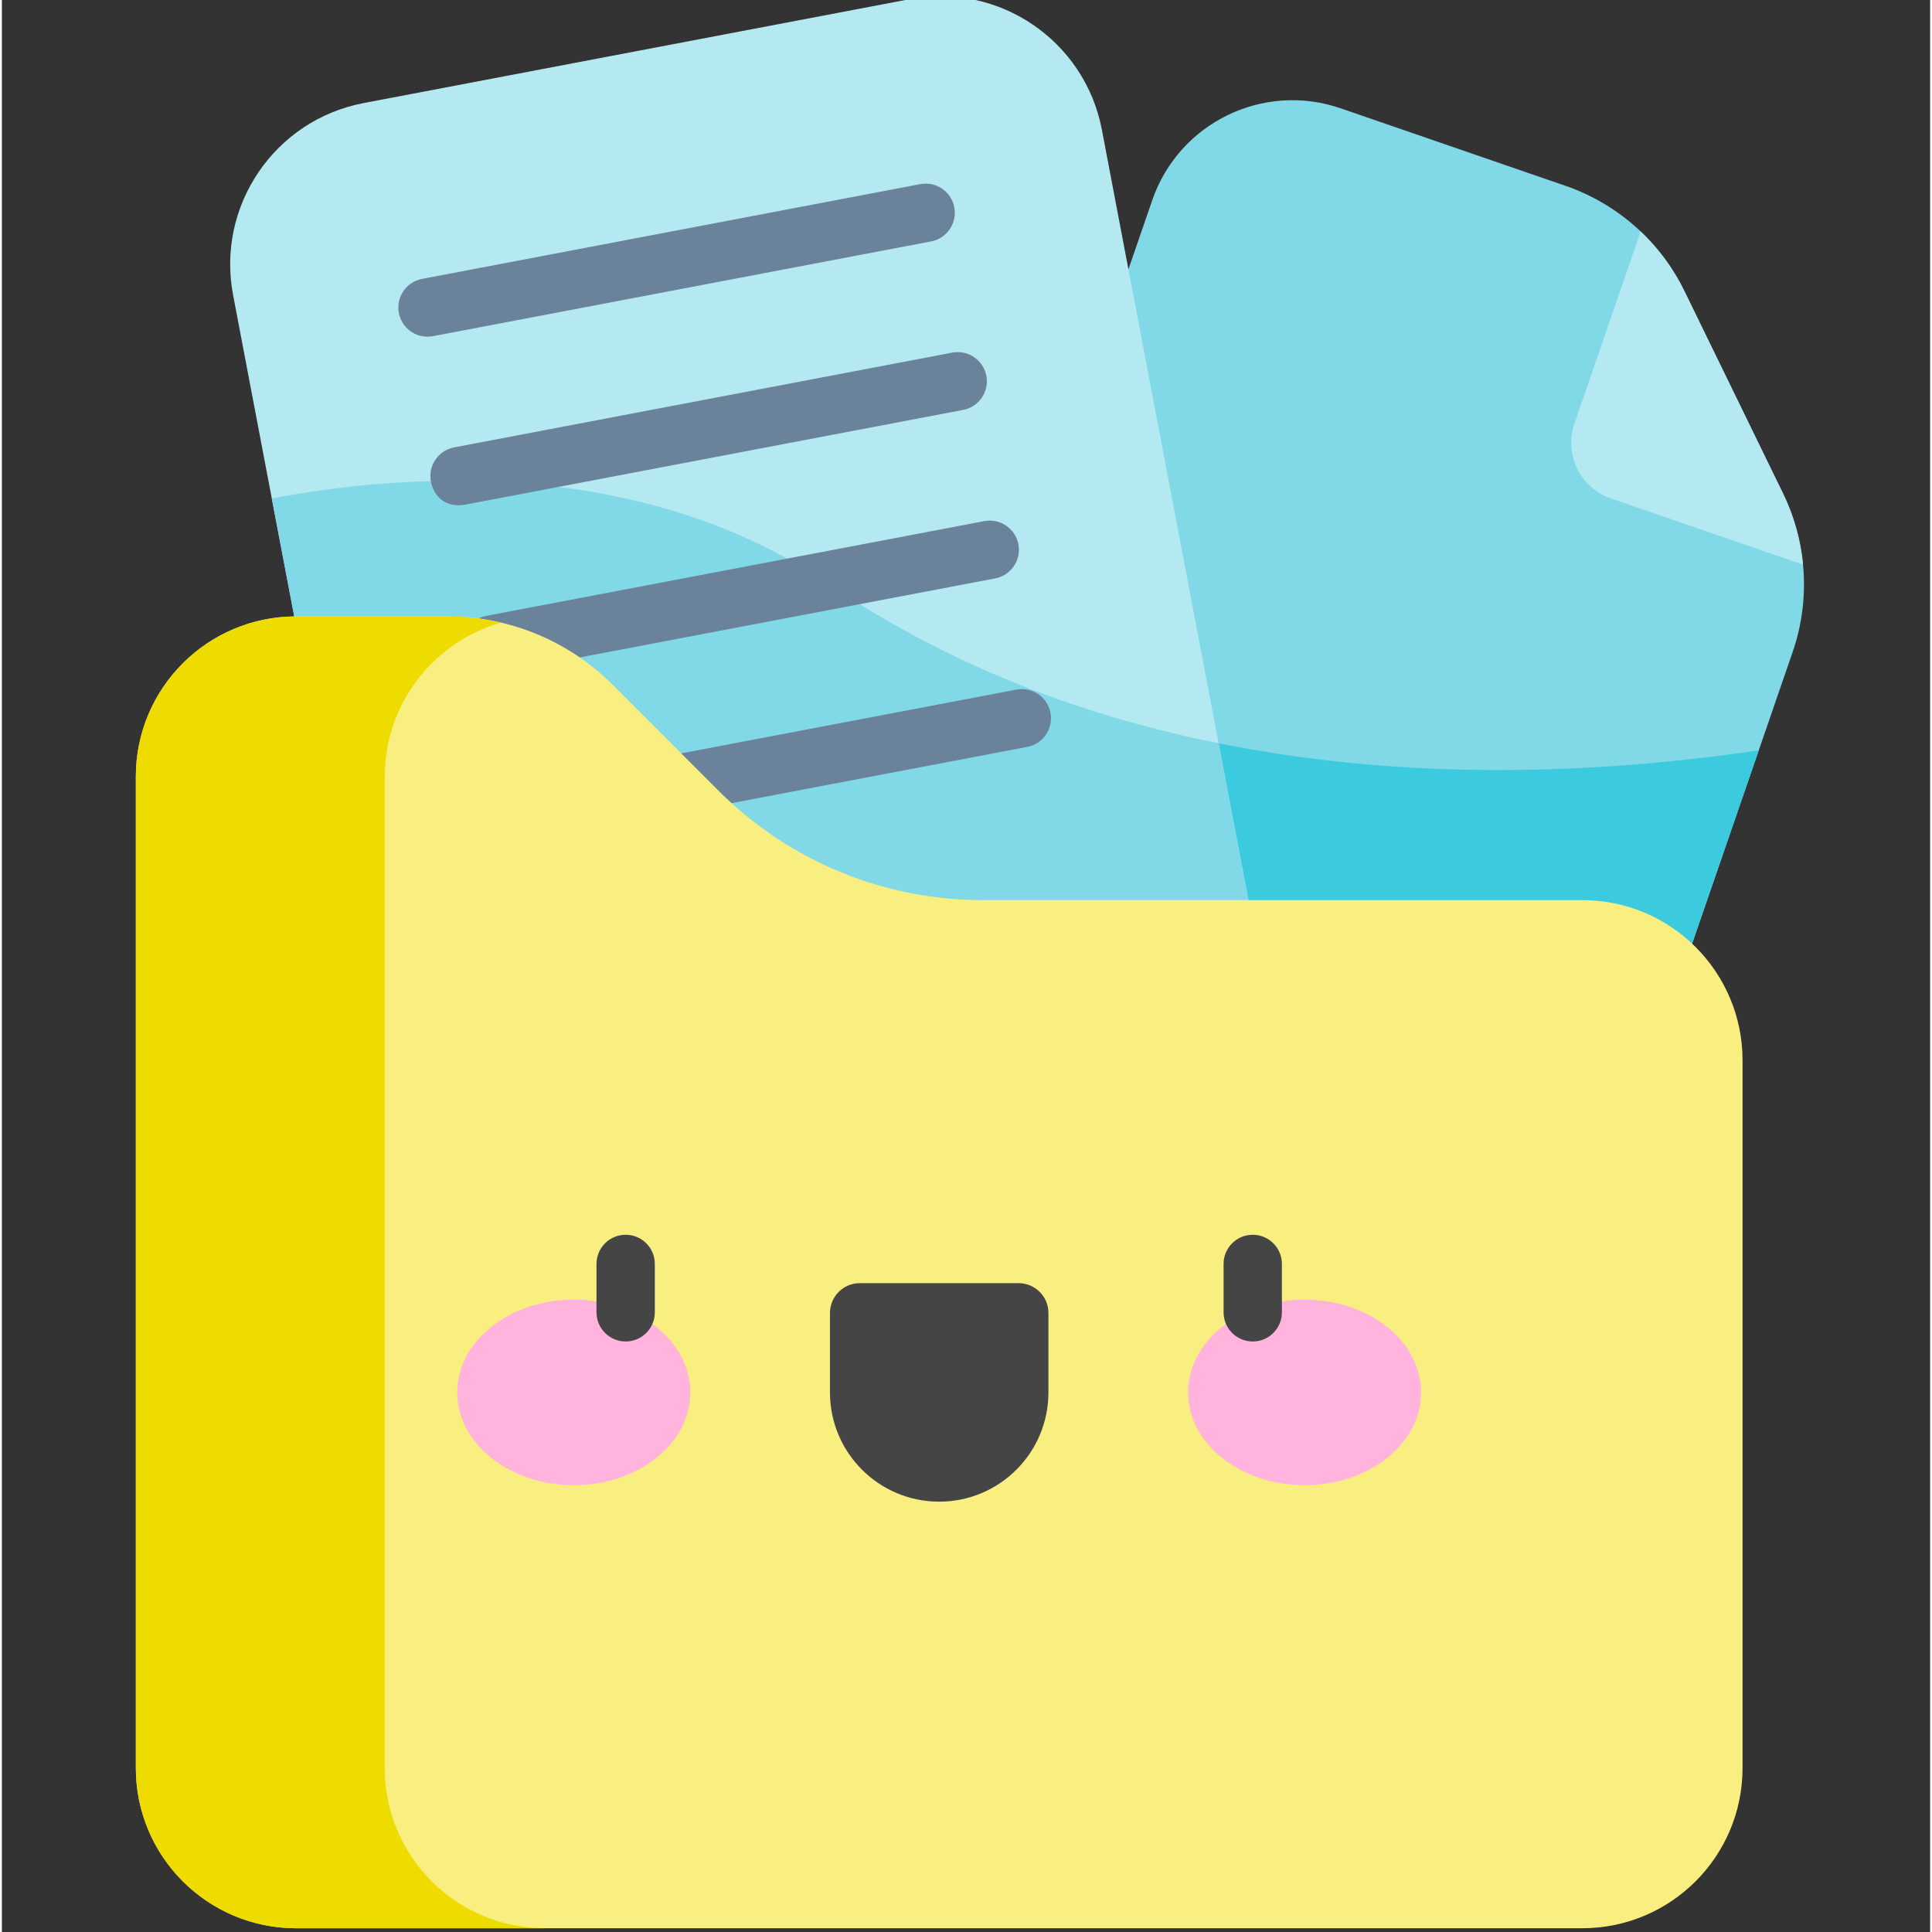 <svg height="511pt" viewBox="-35 1 511 512" width="511pt" xmlns="http://www.w3.org/2000/svg"><rect x="-35" y="1" width="511" height="512" fill="#333333" stroke="none"/><path d="m395.664 301.164-188.578-65.004 62.773-182.109c7.07-20.516 29.434-31.414 49.949-24.34l59.547 20.527c13.801 4.754 25.141 14.797 31.535 27.914l26.121 53.605c6.395 13.117 7.312 28.238 2.559 42.035zm0 0" fill="#81d9e7"/><path d="m226.746 179.121-19.66 57.039 188.578 65.004 34.922-101.312c-76.496 11.262-146.289 4.305-203.84-20.73zm0 0" fill="#3ccbde"/><path d="m437.012 131.758-26.121-53.605c-2.914-5.98-6.863-11.324-11.598-15.816l-17.547 50.91c-2.809 8.148 1.52 17.031 9.668 19.84l50.91 17.547c-.621-6.496-2.398-12.898-5.312-18.875zm0 0" fill="#b5e9f1"/><path d="m297.602 251.387-230.238 43.801-41.09-215.996c-4.492-23.609 11.008-46.391 34.617-50.883l144.738-27.535c23.609-4.492 46.391 11.008 50.883 34.621zm0 0" fill="#b5e9f1"/><path d="m67.363 295.188 230.238-43.801-10.16-53.41c-38.332-7.719-73.043-21.719-102.992-42.016-51.008-34.559-114.148-29.285-147.922-22.859zm0 0" fill="#81d9e7"/><g fill="#6a829a"><path d="m70.199 83.945c-.797-4.191 1.953-8.238 6.148-9.035l132.016-25.113c4.188-.801 8.238 1.953 9.035 6.145.797 4.191-1.953 8.238-6.148 9.035l-132.016 25.113c-4.781.812-8.328-2.441-9.035-6.145zm0 0"/><path d="m78.695 128.598c-.797-4.191 1.953-8.238 6.145-9.035l132.02-25.113c4.184-.797 8.234 1.953 9.035 6.148.797 4.191-1.957 8.234-6.148 9.031l-132.02 25.117c-5.406.918-8.328-2.445-9.031-6.148zm0 0"/><path d="m87.188 173.25c-.797-4.191 1.957-8.238 6.148-9.035l132.016-25.113c4.188-.797 8.238 1.953 9.035 6.148.797 4.191-1.953 8.234-6.148 9.031l-132.016 25.117c-6.223 1.023-8.328-2.441-9.035-6.148zm0 0"/><path d="m95.684 217.902c-.797-4.191 1.953-8.234 6.145-9.031l132.02-25.117c4.188-.801 8.234 1.953 9.035 6.148.797 4.191-1.953 8.238-6.148 9.031l-132.016 25.117c-6.105 1.133-8.332-2.445-9.035-6.148zm0 0"/></g><path d="m.5 206.816v262.723c0 23.449 19.012 42.461 42.461 42.461h340.871c23.449 0 42.461-19.012 42.461-42.461v-187.539c0-23.453-19.012-42.461-42.461-42.461h-158.98c-26.211 0-51.344-10.41-69.875-28.941l-28.16-28.16c-11.574-11.574-27.273-18.078-43.645-18.078h-40.211c-23.449 0-42.461 19.008-42.461 42.457zm0 0" fill="#f9ee80"/><path d="m66.457 469.539v-262.723c0-19.395 13.043-35.75 30.809-40.828-4.574-1.07-9.32-1.629-14.094-1.629h-40.211c-23.449 0-42.461 19.008-42.461 42.457v262.723c0 23.449 19.012 42.461 42.461 42.461h65.953c-23.449 0-42.457-19.012-42.457-42.461zm0 0" fill="#eedb00"/><path d="m213.395 398.953c-15.988 0-28.945-12.961-28.945-28.949v-21.047c0-4.363 3.535-7.902 7.902-7.902h42.09c4.367 0 7.902 3.539 7.902 7.902v21.047c0 15.988-12.961 28.949-28.949 28.949zm0 0" fill="#454545"/><path d="m147.441 370.004c0-13.582-13.824-24.59-30.879-24.59-17.051 0-30.875 11.008-30.875 24.59 0 13.578 13.824 24.59 30.875 24.59 17.055 0 30.879-11.012 30.879-24.59zm0 0" fill="#ffb3dd"/><path d="m341.105 370.004c0-13.582-13.824-24.59-30.875-24.59-17.055 0-30.879 11.008-30.879 24.59 0 13.578 13.824 24.59 30.879 24.59 17.051 0 30.875-11.012 30.875-24.59zm0 0" fill="#ffb3dd"/><path d="m296.488 356.504c-4.27 0-7.727-3.457-7.727-7.727v-12.824c0-4.27 3.457-7.727 7.727-7.727 4.266 0 7.727 3.457 7.727 7.727v12.824c0 4.27-3.461 7.727-7.727 7.727zm0 0" fill="#454545"/><path d="m130.305 356.504c-4.27 0-7.727-3.457-7.727-7.727v-12.824c0-4.27 3.457-7.727 7.727-7.727 4.27 0 7.727 3.457 7.727 7.727v12.824c0 4.27-3.457 7.727-7.727 7.727zm0 0" fill="#454545"/></svg>